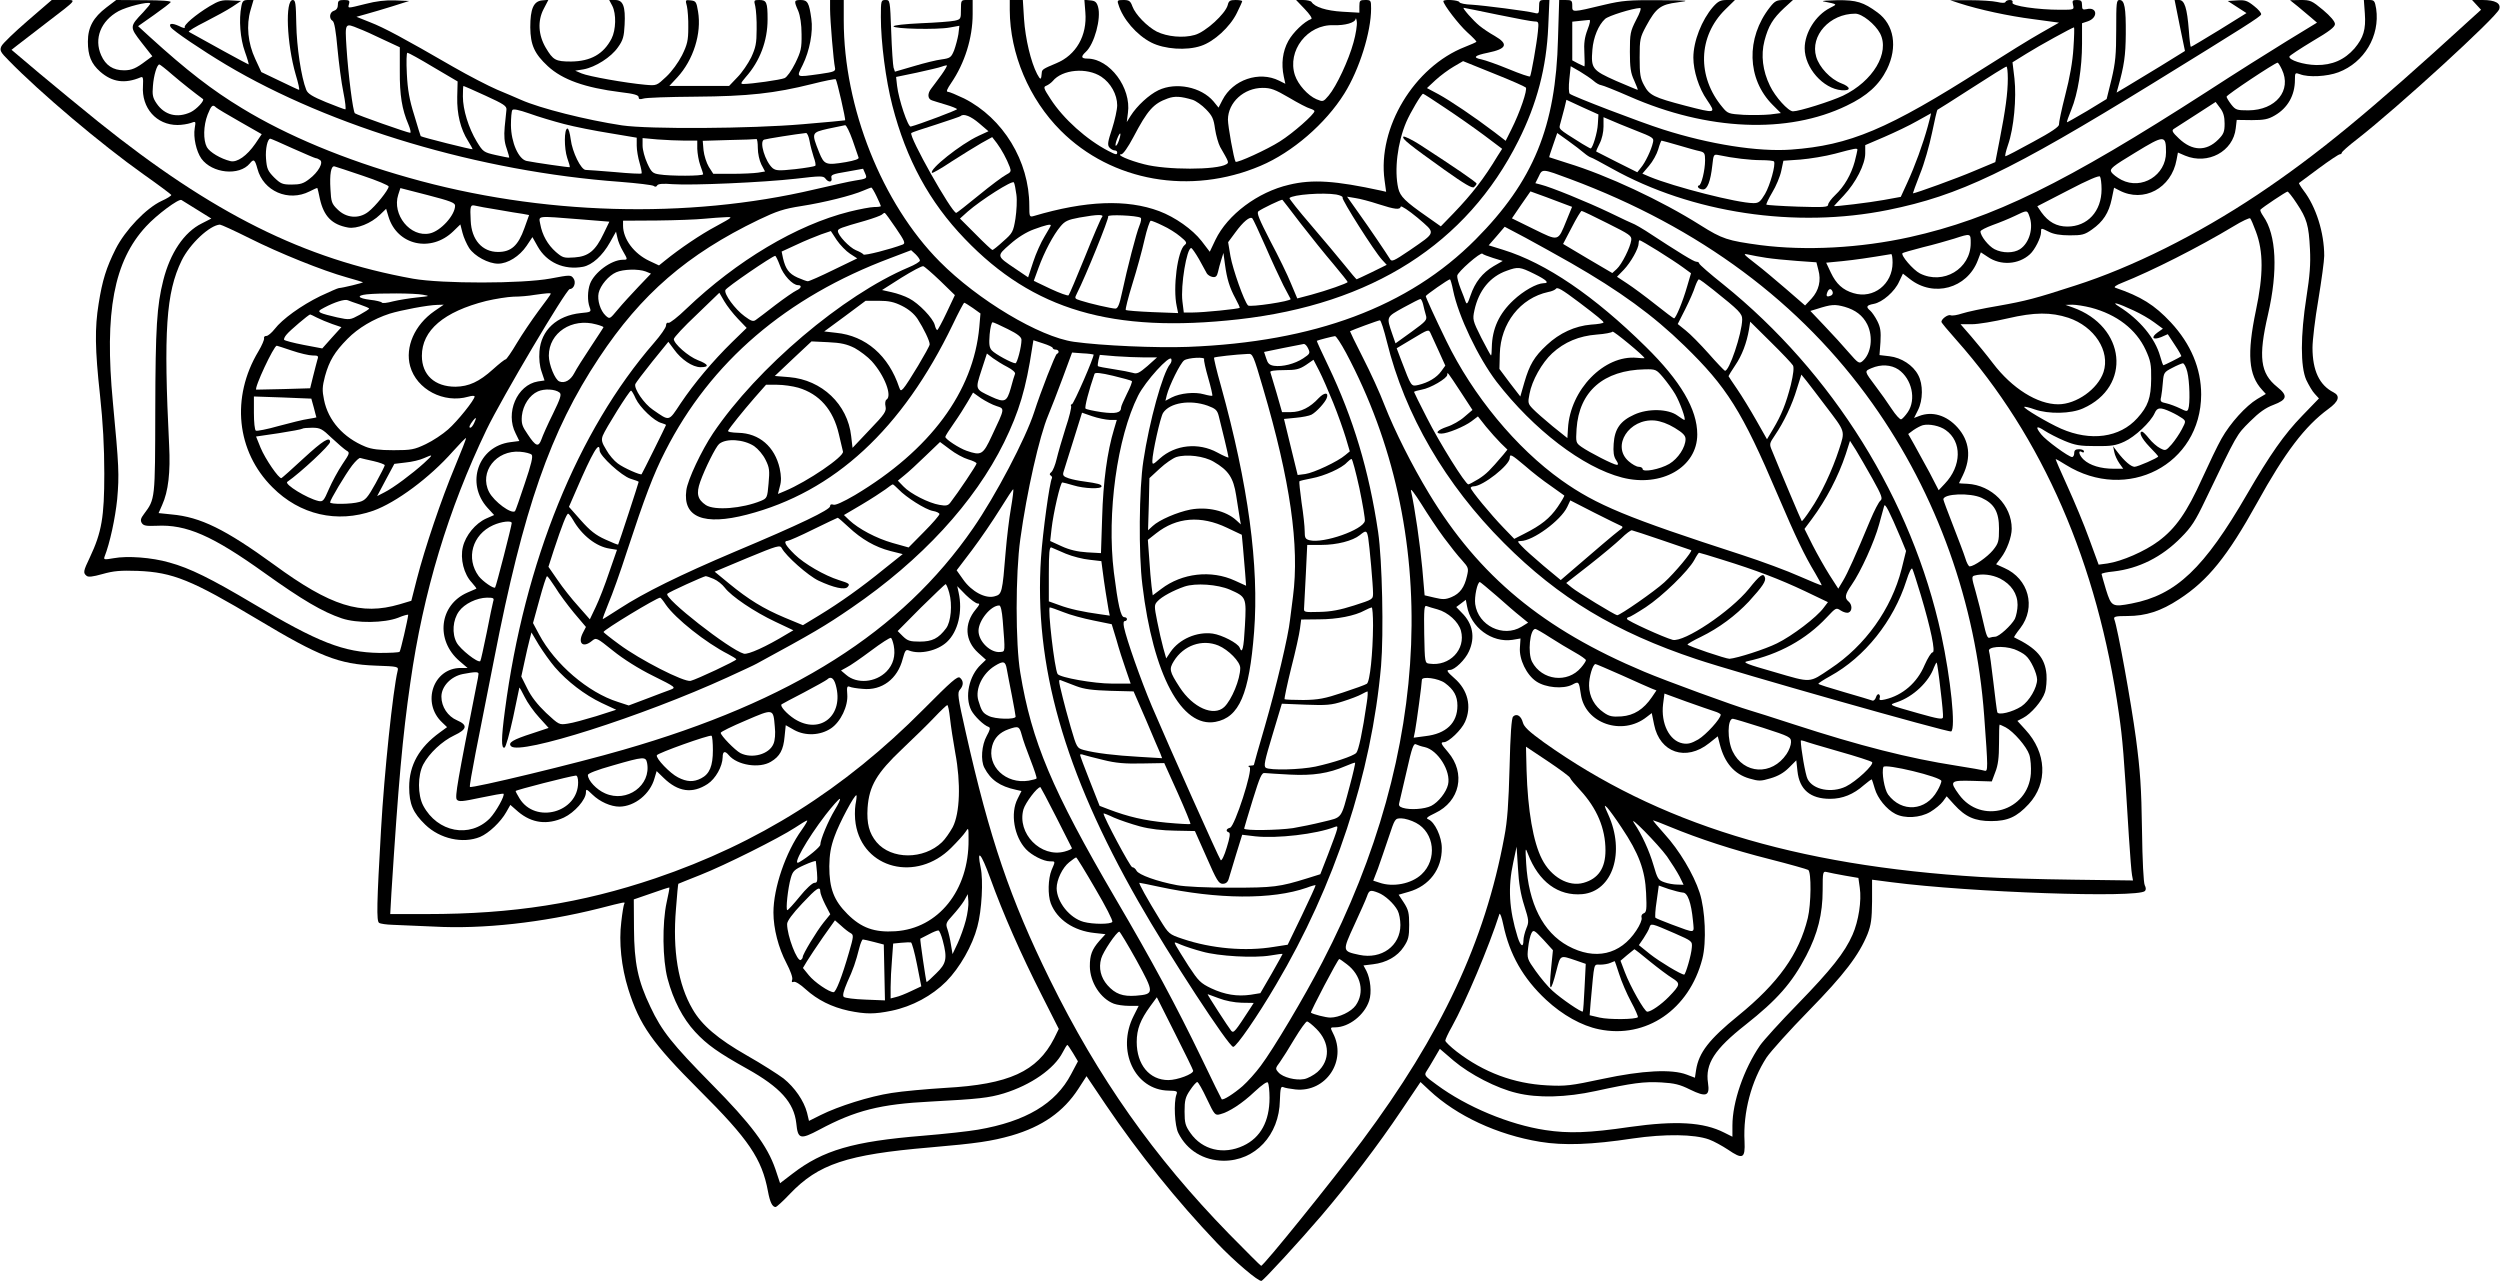  <svg version="1.0" xmlns="http://www.w3.org/2000/svg"
 width="1280pt" height="656pt" viewBox="0 0 1280 656"
 preserveAspectRatio="xMidYMid meet"><g transform="translate(0,656) scale(0.1,-0.1)"
fill="#000000" stroke="none">
<path d="M142 6454 c-68 -59 -129 -117 -135 -131 -9 -21 -6 -29 39 -74 160
-164 471 -427 688 -581 78 -55 142 -103 143 -106 1 -4 -21 -18 -50 -31 -79
-37 -186 -149 -235 -246 -48 -96 -68 -160 -87 -280 -20 -124 -19 -231 7 -468
15 -139 22 -264 22 -402 0 -221 -13 -300 -74 -429 -34 -71 -35 -79 -17 -94 9
-8 32 -5 82 9 57 16 91 19 180 16 180 -7 277 -47 615 -249 315 -189 415 -229
603 -236 115 -4 118 -5 113 -26 -24 -98 -69 -527 -85 -811 -22 -382 -24 -472
-10 -480 7 -5 38 -9 68 -10 31 -1 126 -5 211 -9 252 -14 557 20 848 93 133 34
135 35 128 23 -3 -5 -10 -46 -15 -92 -13 -103 0 -230 36 -345 58 -184 122
-275 363 -516 254 -253 321 -352 352 -519 10 -54 22 -80 39 -80 5 0 38 30 73
67 146 153 292 202 716 238 244 21 316 32 419 61 158 46 266 122 342 239 l42
65 99 -147 c167 -247 366 -494 568 -706 88 -93 215 -201 229 -195 13 5 193
201 306 333 144 169 293 365 409 538 l99 147 46 -43 c139 -130 347 -227 566
-263 121 -20 264 -15 475 17 165 24 315 22 390 -5 25 -9 68 -33 97 -52 76 -52
89 -46 85 42 -8 149 35 310 113 430 22 32 119 140 216 239 182 186 257 285
301 393 18 47 22 76 23 167 l0 111 100 -13 c401 -52 1260 -82 1297 -45 6 6 6
17 -1 30 -6 12 -12 124 -14 283 -3 215 -9 302 -31 469 -24 180 -94 568 -111
610 -4 13 6 16 67 16 95 0 172 25 265 86 148 96 247 219 399 493 143 259 245
393 365 481 54 39 62 67 27 85 -73 37 -108 112 -108 229 0 37 13 148 30 246
16 98 30 199 30 224 0 119 -42 252 -106 335 -15 20 -25 37 -23 38 2 2 48 35
101 75 54 40 102 72 108 72 5 0 10 4 10 8 0 5 35 36 78 69 208 162 715 626
728 666 10 30 -20 47 -85 47 l-54 0 23 -25 23 -25 -64 -58 c-507 -464 -776
-685 -1081 -889 -306 -204 -642 -372 -933 -465 -203 -66 -253 -79 -394 -104
-78 -13 -161 -31 -185 -39 -24 -8 -51 -13 -59 -9 -14 5 -47 -19 -47 -34 0 -4
34 -45 76 -92 443 -499 723 -1142 833 -1915 19 -132 25 -205 51 -630 6 -93 13
-182 16 -196 l5 -27 -303 4 c-167 2 -382 8 -478 14 -954 58 -1652 274 -2235
689 -76 55 -102 79 -108 102 -9 34 -32 48 -50 30 -8 -8 -14 -90 -18 -259 -5
-185 -11 -275 -27 -357 -99 -536 -322 -1011 -728 -1556 -157 -210 -506 -642
-517 -640 -4 1 -77 75 -165 164 -384 394 -669 798 -917 1302 -203 413 -308
721 -430 1264 -42 185 -44 205 -30 220 19 22 19 45 0 61 -12 10 -42 -16 -187
-162 -407 -410 -846 -686 -1373 -865 -379 -128 -728 -183 -1169 -183 l-188 0
6 108 c36 564 57 801 97 1077 66 464 194 887 390 1295 79 164 408 719 426 720
22 0 34 35 19 55 -13 18 -17 18 -117 -1 -145 -27 -556 -27 -704 -1 -560 101
-1025 333 -1611 803 -88 71 -224 183 -303 249 l-142 120 28 22 c15 12 82 63
148 114 167 128 160 119 90 119 l-60 0 -123 -106z m11617 -935 c52 -78 62
-112 68 -235 4 -75 -1 -137 -18 -245 -31 -198 -31 -356 -1 -424 13 -27 32 -60
44 -72 l21 -23 -85 -88 c-94 -97 -165 -199 -283 -402 -220 -380 -363 -516
-591 -560 -99 -19 -104 -16 -131 70 -12 41 -23 78 -23 81 0 4 28 10 61 13 130
15 248 74 346 174 53 53 74 86 124 191 166 345 159 333 228 402 48 48 81 71
121 86 71 27 75 47 19 92 -87 70 -97 154 -47 370 52 225 43 409 -24 504 -11
16 -18 31 -14 34 11 12 131 92 138 92 3 1 25 -26 47 -60z m-10751 -32 l74 -46
-49 -25 c-91 -45 -162 -152 -197 -291 -33 -131 -40 -240 -41 -665 -1 -460 0
-454 -58 -532 -17 -22 -19 -33 -11 -46 9 -14 23 -16 75 -14 153 8 286 -50 554
-242 193 -138 297 -199 395 -232 77 -26 217 -24 288 3 28 12 52 18 52 15 -2
-24 -39 -184 -44 -189 -4 -4 -50 -6 -104 -6 -182 3 -312 53 -647 253 -214 127
-322 181 -428 210 -90 26 -215 35 -285 22 -47 -8 -52 -8 -47 7 28 71 55 198
65 295 11 126 9 168 -22 496 -44 463 5 723 170 901 54 59 167 143 181 135 3
-2 39 -24 79 -49z m10542 -112 c39 -103 39 -222 0 -406 -46 -221 -38 -329 32
-405 l19 -21 -44 -26 c-58 -35 -138 -123 -183 -203 -20 -35 -64 -127 -99 -204
-78 -173 -136 -256 -224 -321 -70 -52 -187 -103 -261 -114 l-45 -6 -48 131
c-26 73 -77 194 -112 271 -35 76 -62 139 -60 139 2 0 25 -13 52 -30 314 -195
692 1 693 360 0 133 -53 259 -155 369 -84 90 -153 133 -285 178 -9 3 4 13 35
25 151 60 394 183 570 289 44 27 83 45 86 41 4 -4 17 -34 29 -67z m-10274 -34
c155 -78 377 -167 499 -201 44 -12 81 -24 83 -25 4 -3 -104 -29 -123 -30 -5 0
-48 -19 -95 -41 -98 -48 -195 -118 -234 -169 -15 -19 -34 -35 -42 -35 -9 0
-14 -5 -12 -12 2 -6 -11 -37 -29 -67 -141 -235 -113 -512 72 -696 140 -141
331 -185 516 -120 117 42 289 169 408 304 35 39 65 70 67 68 2 -1 -24 -68 -57
-147 -69 -165 -154 -416 -195 -576 l-28 -110 -60 -18 c-198 -58 -352 -10 -643
203 -249 181 -377 244 -524 257 l-67 7 18 41 c32 70 43 169 36 305 -29 584
-16 783 64 947 42 86 144 181 196 184 6 0 74 -31 150 -69z m889 -290 c38 -7
37 -7 -30 -14 -38 -4 -94 -13 -123 -20 -29 -8 -55 -11 -57 -6 -3 4 -30 11 -60
14 -63 8 -72 22 -17 28 67 7 246 6 287 -2z m655 5 c0 -3 -28 -42 -63 -88 -34
-46 -84 -120 -111 -165 -27 -46 -53 -83 -57 -83 -5 0 -34 -23 -65 -51 -71 -64
-124 -88 -192 -89 -106 0 -172 60 -172 158 0 131 112 226 329 281 47 11 110
21 140 22 31 0 79 4 106 9 64 9 85 11 85 6z m-978 -55 c26 -9 48 -18 48 -21 0
-3 -22 -17 -49 -32 -48 -26 -50 -27 -115 -13 -36 8 -73 18 -83 23 -14 8 -12
12 17 27 55 29 104 44 120 38 8 -4 36 -13 62 -22z m9083 -31 c33 -15 80 -42
104 -60 l45 -33 -27 -19 c-36 -26 -25 -41 18 -24 l34 15 36 -55 c21 -31 35
-57 33 -58 -5 -5 -87 -46 -91 -46 -3 0 -10 21 -17 46 -26 93 -105 188 -210
254 -47 29 -8 19 75 -20z m-8701 -3 c-101 -70 -151 -184 -124 -282 33 -119
172 -192 298 -156 17 5 32 6 32 1 0 -17 -88 -127 -136 -169 -27 -24 -78 -58
-114 -75 -59 -28 -74 -31 -165 -31 -73 0 -112 5 -144 18 -113 46 -191 134
-212 240 -10 48 -9 67 5 121 22 79 49 124 115 191 55 56 133 102 216 129 58
18 195 44 244 45 l33 1 -48 -33z m8481 18 c133 -35 232 -111 281 -217 25 -55
29 -74 28 -148 -1 -98 -16 -140 -71 -201 -90 -100 -239 -120 -390 -54 -68 30
-196 106 -189 112 2 2 26 -3 53 -13 72 -25 186 -23 248 5 251 111 220 420 -53
517 l-37 13 35 1 c20 0 63 -7 95 -15z m-115 -52 c134 -45 215 -171 180 -278
-29 -87 -139 -165 -232 -165 -106 0 -236 81 -334 210 -31 41 -82 103 -112 138
l-54 62 58 0 c33 0 115 14 184 30 137 32 221 32 310 3z m-8968 1 c18 -9 53
-24 79 -33 l47 -16 -49 -54 -49 -55 -95 18 c-52 10 -97 22 -100 26 -3 4 3 17
13 28 16 20 113 102 120 102 2 0 17 -7 34 -16z m-128 -169 c41 -14 89 -25 106
-25 29 0 32 -2 25 -22 -4 -13 -13 -51 -22 -85 l-15 -61 -136 -4 c-76 -2 -138
-3 -140 -3 -12 7 90 225 105 225 1 0 36 -11 77 -25z m9705 -109 c12 -48 15
-164 5 -190 -5 -14 -10 -13 -42 3 -21 10 -52 22 -70 26 -30 6 -33 10 -27 33 3
15 7 49 9 76 4 47 6 51 47 72 24 13 49 23 55 24 7 0 17 -20 23 -44z m-9592
-184 c7 -26 12 -48 13 -49 0 -1 -19 -4 -42 -8 -24 -3 -91 -20 -151 -36 -59
-17 -112 -27 -117 -24 -6 3 -10 44 -10 91 l0 84 147 -5 147 -6 13 -47z m9508
-21 c22 -10 48 -25 59 -33 18 -14 18 -16 -3 -56 -12 -23 -35 -57 -52 -77 -30
-34 -32 -34 -59 -20 -16 8 -42 31 -57 50 -15 19 -31 35 -35 35 -20 0 -4 -34
37 -77 25 -25 45 -48 45 -50 0 -7 -105 -53 -121 -53 -18 0 -52 29 -87 75 l-23
30 6 -29 c3 -17 15 -42 26 -58 l20 -28 -48 0 c-67 0 -123 17 -155 47 -25 24
-30 52 -7 38 5 -4 9 -1 9 4 0 6 -11 11 -25 11 -18 0 -25 -5 -25 -20 0 -11 -5
-20 -11 -20 -17 0 -135 86 -158 116 -32 40 -25 47 17 19 20 -13 66 -37 102
-52 55 -23 80 -27 160 -27 79 -1 104 3 147 23 53 24 134 99 155 146 13 30 29
31 83 6z m-8687 -56 c-6 -14 -15 -25 -20 -25 -9 0 -4 14 15 38 15 19 18 14 5
-13z m-729 -78 c31 -29 65 -58 75 -64 18 -10 17 -14 -21 -70 -22 -33 -53 -90
-69 -127 -26 -61 -31 -66 -54 -61 -59 14 -176 86 -159 98 69 48 219 188 219
204 0 30 -36 8 -136 -84 -58 -54 -109 -99 -113 -101 -13 -4 -83 98 -107 156
l-23 57 116 17 c64 10 118 20 121 23 3 3 26 5 50 5 41 0 51 -5 101 -53z m471
-129 c-60 -54 -156 -126 -202 -149 l-37 -19 44 83 44 82 58 7 c32 3 74 13 93
22 50 22 50 20 0 -26z m-257 11 c31 -7 57 -17 57 -21 0 -4 -21 -46 -47 -93
-41 -74 -53 -87 -83 -95 -41 -12 -150 -13 -150 -2 0 12 78 143 113 189 18 23
37 41 42 38 6 -2 36 -9 68 -16z m2951 -1316 c4 -38 16 -117 27 -178 29 -154
24 -308 -13 -380 -15 -27 -39 -62 -55 -77 -94 -90 -259 -90 -335 0 -38 46 -51
95 -46 176 8 112 47 178 177 301 58 55 133 128 165 162 33 35 63 63 66 63 4 0
10 -30 14 -67z m3175 -306 c2 -7 25 -34 51 -62 86 -93 130 -196 130 -309 0
-91 -37 -145 -112 -166 -77 -22 -167 30 -213 121 -45 87 -73 250 -79 455 l-3
121 111 -74 c61 -41 113 -79 115 -86z m-3659 -137 c-4 -25 -4 -69 1 -98 37
-231 312 -300 489 -123 31 31 64 67 73 81 16 25 16 24 16 -40 2 -259 -155
-454 -375 -468 -107 -7 -174 17 -245 88 -70 70 -93 131 -93 245 1 59 7 99 27
153 23 66 104 218 112 210 2 -2 0 -23 -5 -48z m-106 -27 c-34 -57 -74 -152
-74 -178 0 -11 -62 -63 -109 -90 -39 -22 40 118 136 243 35 45 68 82 73 82 5
0 -7 -26 -26 -57z m4029 -91 c88 -131 120 -218 125 -334 4 -84 2 -99 -12 -104
-10 -4 -14 -13 -11 -23 3 -10 -9 -38 -27 -65 -82 -125 -212 -154 -350 -79
-128 70 -202 217 -214 422 -5 82 -4 84 9 49 55 -143 155 -217 279 -206 155 15
220 215 132 408 -22 48 -22 52 -5 35 10 -11 44 -57 74 -103z m232 -147 c23
-33 52 -79 64 -102 l21 -43 -32 1 c-18 0 -48 5 -67 12 -31 11 -35 18 -55 87
-22 75 -60 158 -99 215 -36 54 123 -108 168 -170z m-4430 136 c-83 -115 -145
-298 -145 -423 0 -83 26 -182 66 -258 21 -40 34 -76 30 -86 -4 -11 -2 -15 8
-11 8 3 34 -13 61 -38 61 -55 133 -91 220 -110 88 -18 132 -18 220 0 106 22
207 77 280 150 69 70 134 184 159 280 23 84 31 238 17 303 -21 101 2 75 49
-54 66 -183 158 -391 262 -596 l89 -176 -24 -49 c-87 -169 -230 -235 -557
-253 -96 -6 -220 -17 -275 -26 -112 -17 -273 -68 -363 -113 l-60 -30 -10 42
c-16 61 -63 129 -120 175 -28 21 -112 75 -188 118 -149 85 -231 155 -278 237
-74 126 -103 301 -85 514 5 70 11 128 12 128 1 1 52 21 112 45 127 50 404 189
485 242 30 20 58 37 62 37 5 1 -8 -21 -27 -48z m4447 15 c148 -61 319 -117
509 -165 102 -26 190 -51 197 -55 17 -10 15 -176 -2 -246 -45 -185 -151 -333
-356 -500 -149 -121 -202 -189 -216 -278 l-6 -40 -42 16 c-76 29 -225 22 -431
-22 -163 -35 -190 -38 -285 -33 -169 9 -323 66 -462 173 -32 25 -58 50 -58 56
0 6 15 39 34 72 69 124 190 410 243 576 3 8 12 -16 20 -55 32 -152 101 -274
219 -384 84 -78 182 -133 271 -151 241 -50 462 101 529 361 22 85 15 250 -14
339 -31 95 -105 218 -179 299 -35 39 -62 71 -59 71 3 0 43 -15 88 -34z m-748
-402 c24 -76 25 -84 11 -117 -8 -20 -15 -48 -15 -62 0 -39 -15 -30 -30 18 -44
142 -50 255 -22 382 l17 80 7 -110 c4 -76 14 -135 32 -191z m-3621 169 c3 -45
2 -53 -13 -53 -10 0 -44 -31 -75 -70 -31 -38 -60 -70 -64 -70 -9 0 3 114 18
165 10 35 18 43 69 66 31 14 58 23 59 20 1 -3 3 -30 6 -58z m5262 -16 l70 -12
7 -50 c10 -66 -6 -171 -37 -241 -40 -91 -109 -178 -280 -354 -89 -91 -176
-187 -194 -213 -83 -122 -141 -289 -141 -410 l0 -57 -42 21 c-106 54 -247 62
-483 29 -210 -31 -314 -34 -433 -16 -185 28 -403 119 -556 232 -61 44 -65 49
-53 68 8 12 26 42 41 68 l28 48 71 -61 c83 -70 220 -141 322 -165 108 -27 254
-23 405 10 188 41 247 49 336 44 67 -4 94 -10 148 -37 82 -40 101 -33 91 34
-15 98 33 173 192 298 162 128 238 214 311 354 59 113 84 214 84 335 0 95 1
98 22 93 11 -3 52 -11 91 -18z m-829 -87 c25 0 43 -52 52 -144 6 -68 18 -66
-110 -19 -42 16 -79 31 -82 34 -3 3 -1 41 6 85 l11 80 51 -18 c28 -9 60 -17
72 -18z m-5203 -51 c-23 -106 -21 -292 5 -390 29 -109 78 -204 141 -272 61
-66 119 -107 266 -189 170 -95 240 -173 252 -279 8 -82 20 -85 118 -33 185 99
313 131 570 144 246 13 299 19 375 42 139 43 258 126 301 210 11 21 21 38 24
38 2 0 15 -19 29 -42 l25 -42 -35 -66 c-79 -151 -232 -242 -477 -284 -45 -8
-172 -22 -282 -31 -357 -29 -511 -74 -667 -194 l-64 -49 -24 72 c-41 119 -124
231 -328 437 -199 202 -254 270 -312 394 -64 133 -83 226 -84 400 l-1 150 90
31 c50 18 91 31 92 30 2 -1 -5 -36 -14 -77z m787 55 c0 -8 11 -37 25 -65 l26
-50 -34 -42 c-36 -45 -107 -162 -107 -177 0 -5 -4 -11 -10 -15 -18 -11 -70
123 -70 184 0 15 26 51 78 106 74 79 92 91 92 59z m745 -146 c-9 -35 -28 -88
-42 -118 l-26 -55 -8 48 c-4 27 -12 62 -18 79 -10 28 -8 34 27 72 21 23 47 56
58 74 l19 34 3 -36 c2 -20 -4 -64 -13 -98z m-589 -66 c15 -9 15 -16 -9 -98
-36 -125 -67 -204 -79 -204 -23 0 -98 51 -127 87 l-30 37 21 35 c12 20 49 75
82 123 l61 86 32 -28 c17 -16 39 -33 49 -38z m4219 -1 c89 -39 90 -40 87 -73
-2 -36 -32 -138 -39 -138 -16 0 -127 67 -175 105 l-57 46 24 35 c13 20 27 44
30 55 8 23 8 23 130 -30z m-3748 -37 c24 -91 19 -117 -34 -168 -25 -25 -47
-45 -49 -44 -3 4 -35 221 -32 222 2 1 21 11 43 22 22 12 44 21 50 20 5 -1 15
-25 22 -52z m3115 -139 c-13 -128 -3 -133 27 -14 21 81 18 79 98 52 l52 -18
-6 -120 c-3 -66 -7 -122 -9 -124 -6 -6 -110 65 -155 106 -23 20 -61 66 -86
101 -44 62 -45 65 -39 119 3 30 11 64 17 75 10 19 14 17 61 -33 l49 -54 -9
-90z m-3467 132 l50 -13 3 -143 3 -143 -100 4 c-55 2 -105 8 -111 14 -7 7 -1
30 18 75 30 65 43 102 62 177 6 23 14 42 18 42 4 0 30 -6 57 -13z m220 -115
l22 -112 -51 -24 c-29 -14 -64 -28 -79 -31 l-27 -7 0 58 c0 33 3 96 7 141 l6
82 41 4 c23 2 45 3 50 2 5 -1 19 -52 31 -113z m3753 15 c42 -34 94 -73 114
-85 43 -27 42 -34 -18 -96 -38 -39 -91 -76 -110 -76 -14 0 -87 129 -115 203
l-22 58 34 29 c19 16 35 29 37 30 2 0 38 -28 80 -63z m-158 -64 c12 -38 39
-101 61 -142 22 -40 37 -76 35 -79 -12 -12 -148 -13 -196 -2 l-51 12 5 64 c20
216 14 194 49 195 18 0 41 4 52 9 11 5 21 9 22 9 1 1 11 -29 23 -66z"/>
<path d="M545 6522 c-67 -51 -95 -101 -95 -175 0 -72 17 -113 63 -154 62 -54
126 -63 207 -29 12 5 14 -2 12 -44 -8 -113 69 -200 177 -200 22 0 52 5 67 10
27 10 27 10 21 -26 -8 -48 8 -119 34 -156 55 -76 194 -90 248 -25 20 25 26 21
39 -27 30 -115 159 -171 267 -116 21 11 39 19 40 17 1 -1 7 -26 13 -56 20 -88
61 -131 144 -146 44 -8 118 21 164 66 l31 30 12 -40 c44 -147 218 -186 332
-75 l36 35 11 -43 c6 -24 22 -59 34 -78 28 -42 99 -80 148 -80 50 0 110 38
146 91 l30 45 27 -48 c46 -82 135 -122 232 -104 47 9 100 57 138 125 l31 55 7
-31 c3 -17 16 -48 28 -68 26 -45 26 -45 -1 -45 -59 -1 -145 -65 -167 -123 -13
-35 -14 -88 -2 -120 9 -24 8 -25 -46 -30 -123 -13 -203 -88 -211 -196 -3 -38
1 -76 11 -104 l15 -45 -34 -5 c-107 -18 -168 -161 -114 -266 l19 -39 -47 -6
c-164 -22 -229 -211 -116 -336 l34 -37 -41 -18 c-55 -25 -105 -86 -119 -145
-15 -61 5 -140 46 -183 14 -16 24 -29 23 -31 -2 -1 -23 -10 -46 -20 -144 -63
-165 -244 -40 -351 l41 -35 -35 0 c-141 0 -202 -179 -95 -279 l25 -24 -37 -27
c-106 -77 -157 -167 -157 -280 0 -87 20 -132 82 -192 75 -73 193 -99 281 -63
45 19 106 77 134 127 l21 37 40 -35 c70 -59 149 -69 234 -30 55 26 113 92 113
129 0 19 3 18 33 -11 38 -37 94 -62 139 -62 78 1 157 65 179 145 l11 37 36
-35 c74 -72 147 -82 225 -31 41 27 76 90 77 137 0 30 11 35 31 11 43 -52 157
-70 216 -34 46 27 64 61 70 128 l6 59 44 -25 c57 -31 133 -28 188 9 49 33 88
114 83 174 -3 37 -1 44 12 39 8 -4 38 -9 67 -11 98 -10 179 51 205 154 12 44
16 49 33 42 55 -21 145 -1 193 44 57 53 82 156 60 254 l-7 32 44 -45 c25 -24
52 -44 61 -44 12 0 10 -6 -10 -30 -61 -73 -56 -161 13 -223 l39 -35 -25 -24
c-62 -58 -85 -166 -50 -235 16 -30 64 -77 89 -85 10 -4 7 -15 -10 -46 -26 -47
-32 -125 -12 -163 32 -62 79 -95 163 -113 l27 -6 -20 -40 c-38 -74 -18 -193
43 -258 29 -31 90 -62 122 -62 30 0 29 2 9 -45 -18 -44 -20 -127 -4 -170 32
-83 117 -141 225 -152 l55 -6 -31 -34 c-39 -45 -49 -73 -49 -131 1 -82 55
-165 123 -191 16 -6 51 -11 78 -11 l49 0 -26 -52 c-89 -176 6 -379 179 -382
44 -1 47 -3 40 -21 -14 -40 -9 -159 10 -196 44 -89 130 -141 231 -142 162 -1
286 131 289 309 2 62 5 73 17 68 8 -4 36 -9 63 -12 156 -16 265 147 192 288
-15 30 -15 30 12 30 70 1 149 63 173 136 14 42 7 111 -14 153 l-15 28 49 6
c68 8 125 40 157 89 24 36 28 52 28 113 0 61 -4 77 -27 113 l-27 41 52 15
c105 30 170 116 169 224 0 57 -36 134 -69 147 -14 5 -7 12 35 32 127 60 158
204 66 312 -37 43 -40 51 -21 51 24 0 90 63 108 104 35 78 15 163 -54 223 -40
35 -44 43 -23 43 24 0 78 52 97 95 33 72 20 142 -37 198 l-28 29 24 18 25 19
6 -32 c19 -109 127 -189 233 -173 l41 7 -3 -46 c-5 -60 34 -141 84 -174 47
-32 137 -40 183 -17 35 19 35 18 45 -49 21 -149 212 -215 337 -116 l26 20 12
-59 c29 -144 163 -190 282 -95 l44 35 11 -43 c24 -93 74 -151 151 -173 48 -14
58 -14 108 1 38 11 68 28 94 54 l38 38 6 -55 c10 -95 66 -142 167 -142 64 0
120 23 173 70 21 18 39 31 41 29 1 -2 8 -23 15 -47 14 -49 60 -106 105 -129
48 -25 126 -21 179 10 25 15 54 39 65 54 l19 26 38 -42 c58 -64 106 -85 190
-85 84 0 131 21 192 87 99 107 92 263 -17 381 l-41 45 29 15 c41 21 98 87 112
131 7 20 10 62 8 91 -7 86 -50 135 -166 191 -2 0 12 22 32 47 82 107 43 253
-82 308 l-42 19 25 33 c30 39 55 107 55 149 0 120 -102 223 -227 230 -24 1
-43 2 -43 3 0 0 9 19 20 41 44 92 34 176 -28 245 -56 62 -129 84 -196 58 l-26
-10 20 40 c26 51 27 133 1 180 -26 50 -86 89 -147 96 l-51 6 5 67 c3 54 0 75
-16 107 -11 22 -28 46 -36 53 -24 20 -20 28 17 35 45 8 109 64 131 115 l19 40
36 -28 c121 -95 292 -48 347 95 l16 42 35 -23 c66 -46 158 -40 216 13 25 22
57 86 57 112 0 24 -1 24 41 3 23 -12 58 -18 106 -18 63 0 76 3 114 30 57 40
86 85 101 156 l12 58 27 -14 c124 -65 267 11 293 157 l7 37 37 -16 c116 -48
246 21 259 140 l5 43 77 -1 c62 0 84 4 118 24 66 38 103 103 103 182 0 37 1
38 26 29 43 -17 139 -12 197 10 132 50 213 186 193 325 -7 41 -10 45 -35 45
l-28 0 5 -69 c6 -82 -7 -124 -53 -179 -51 -58 -114 -86 -195 -85 -66 1 -144
26 -138 44 2 5 55 40 118 78 87 51 115 73 115 88 0 13 -23 40 -61 72 -58 48
-65 51 -115 51 l-54 -1 40 -32 c22 -18 53 -44 69 -58 l29 -25 -154 -94 c-85
-52 -269 -168 -409 -259 -728 -469 -1096 -650 -1522 -745 -253 -56 -531 -71
-765 -41 -169 23 -194 31 -307 102 -201 127 -478 256 -681 318 -49 16 -91 29
-93 30 -1 1 8 29 20 63 l21 61 56 -40 c31 -22 67 -50 81 -62 14 -12 30 -22 35
-23 6 -1 54 -27 108 -57 408 -228 940 -308 1414 -212 365 74 620 196 1358 650
464 286 548 339 552 351 2 7 -14 26 -36 43 -35 28 -47 32 -88 29 l-47 -3 48
-31 48 -31 -140 -87 c-77 -47 -142 -86 -145 -86 -2 0 -7 37 -10 83 -9 116 -22
157 -50 157 l-23 0 26 -130 27 -131 -126 -78 c-69 -42 -148 -90 -175 -106
l-49 -29 7 25 c32 113 39 165 40 274 1 136 -6 175 -32 175 -16 0 -17 -14 -17
-152 0 -128 -4 -169 -24 -254 l-25 -101 -100 -61 c-56 -33 -102 -59 -103 -58
-2 2 8 30 22 64 34 83 55 214 55 339 l0 104 30 10 c54 19 48 76 -7 62 -20 -4
-23 -1 -23 21 0 21 -5 26 -26 26 -23 0 -25 -3 -20 -25 6 -25 6 -25 -66 -25
-115 0 -250 20 -244 36 3 9 -2 14 -13 14 -11 0 -21 -4 -23 -10 -2 -6 -18 -6
-43 0 -22 5 -85 9 -140 9 l-100 0 45 -15 c105 -34 254 -66 379 -82 l133 -18
-93 -53 c-52 -29 -184 -111 -294 -181 -491 -313 -684 -394 -985 -416 -170 -12
-417 27 -655 103 -117 37 -464 170 -478 183 -5 4 -6 38 -2 74 l7 67 47 -27
c25 -15 56 -36 69 -47 12 -11 30 -22 40 -23 9 -1 74 -27 145 -58 400 -176 810
-193 1112 -47 105 50 166 106 206 186 56 114 37 229 -48 291 -72 53 -108 64
-205 63 -51 -1 -84 -3 -73 -6 76 -16 74 -13 34 -34 -73 -37 -129 -127 -129
-206 0 -100 94 -207 189 -215 50 -4 48 17 -3 36 -54 21 -111 81 -127 135 -32
108 69 221 200 221 35 0 102 -54 127 -101 51 -99 -36 -245 -190 -319 -62 -29
-224 -80 -256 -80 -24 0 -91 74 -118 131 -37 76 -47 156 -28 230 20 76 43 114
101 168 l45 41 -44 0 c-39 0 -48 -4 -74 -37 -124 -158 -118 -368 14 -500 l42
-42 -55 -7 c-30 -3 -91 -4 -135 -2 -77 5 -82 6 -109 39 -131 156 -125 363 14
500 l50 49 -41 0 c-33 0 -45 -6 -71 -35 -58 -67 -101 -176 -101 -260 0 -68 28
-157 70 -217 47 -70 47 -70 -112 -29 -160 42 -183 53 -210 104 -20 36 -23 57
-23 142 0 94 2 103 33 161 51 94 74 111 162 122 68 9 59 10 -99 11 -151 1
-186 -2 -275 -23 -170 -41 -166 -40 -166 -6 0 27 -3 30 -34 30 l-33 0 -6 -197
c-11 -452 -126 -731 -422 -1029 -343 -345 -825 -525 -1472 -550 -163 -6 -441
6 -585 26 -176 25 -492 214 -687 411 -295 297 -491 789 -491 1234 l0 105 -35
0 -35 0 0 -47 c0 -57 18 -269 25 -299 4 -19 -2 -22 -78 -33 -125 -17 -120 -20
-87 47 35 71 54 169 44 236 -11 81 -19 96 -54 96 -35 0 -36 -4 -13 -56 10 -25
17 -69 17 -119 1 -72 -3 -88 -32 -148 -20 -40 -43 -72 -55 -77 -21 -9 -170
-30 -210 -30 -17 0 -15 4 11 35 73 82 112 186 112 296 0 87 -5 99 -42 99 -28
0 -29 -1 -21 -32 4 -18 8 -71 7 -118 0 -72 -5 -94 -28 -144 -16 -32 -47 -78
-71 -102 l-42 -44 -153 0 -153 0 41 44 c82 89 125 225 106 337 -8 49 -11 54
-37 57 -28 3 -29 3 -20 -30 4 -18 8 -67 7 -110 0 -65 -5 -86 -32 -141 -19 -37
-52 -83 -81 -110 -49 -46 -49 -46 -107 -41 -100 9 -291 43 -326 58 l-33 14 43
7 c60 11 141 62 176 113 26 36 31 55 34 115 5 95 -8 127 -48 127 l-31 0 16
-30 c21 -41 19 -123 -4 -168 -41 -79 -107 -116 -207 -117 -80 0 -92 7 -130 71
-38 65 -42 137 -11 197 l25 48 -32 -3 c-44 -4 -61 -43 -61 -138 1 -90 21 -135
90 -199 75 -69 189 -110 373 -133 69 -8 92 -15 92 -26 0 -10 6 -12 23 -7 12 5
132 9 267 10 272 2 406 17 598 65 63 16 118 27 121 24 6 -5 52 -206 48 -210
-1 -1 -99 -10 -217 -20 -267 -23 -787 -26 -925 -6 -184 28 -419 87 -518 131
-23 10 -78 34 -122 52 -44 19 -145 71 -225 117 -256 148 -353 200 -425 228
l-70 28 50 14 c28 7 88 26 135 40 l85 27 -72 3 c-48 2 -98 -4 -151 -18 -97
-24 -91 -24 -85 0 5 17 0 20 -26 20 -26 0 -31 -4 -31 -24 0 -16 -7 -27 -20
-31 -23 -7 -27 -40 -7 -52 9 -5 17 -53 25 -143 7 -74 20 -174 30 -222 10 -49
14 -88 10 -88 -5 0 -49 17 -99 37 -70 29 -93 43 -101 63 -26 65 -49 221 -51
337 -2 106 -4 123 -18 123 -40 0 -31 -223 15 -382 13 -43 21 -78 17 -78 -3 0
-47 21 -99 46 l-94 45 -31 67 c-38 81 -47 173 -24 251 l15 51 -28 0 c-23 0
-29 -5 -34 -31 -14 -69 -6 -168 18 -234 13 -36 21 -65 19 -65 -4 0 -230 124
-306 167 -5 3 33 26 85 52 51 26 113 60 137 76 l45 30 -53 3 c-45 3 -61 -2
-108 -30 -71 -43 -135 -97 -127 -109 3 -5 -11 -2 -30 8 -35 16 -54 14 -42 -6
11 -18 161 -119 283 -192 539 -321 1302 -548 2018 -600 88 -7 165 -16 172 -21
7 -6 14 -5 18 3 5 8 30 10 79 6 100 -7 464 9 631 28 127 15 140 15 151 1 16
-22 37 -20 31 3 -4 16 6 20 79 32 l83 15 10 -23 c12 -27 11 -28 -54 -38 -22
-3 -114 -24 -205 -45 -651 -153 -1401 -132 -2077 60 -327 92 -623 215 -854
356 -152 92 -283 193 -473 366 l-59 54 81 57 c44 31 83 61 86 66 4 6 -46 10
-136 10 l-143 1 -50 -38z m188 -25 c-70 -73 -70 -75 -8 -155 l55 -70 -33 -24
c-50 -38 -73 -48 -112 -48 -56 0 -94 25 -117 77 -38 85 -2 176 89 226 44 23
150 50 162 40 3 -2 -14 -22 -36 -46z m7644 -39 c-30 -59 -32 -70 -32 -163 0
-81 4 -109 22 -147 12 -27 20 -48 18 -48 -3 0 -52 21 -111 46 -121 54 -129 63
-121 159 5 64 31 127 65 158 17 16 139 54 179 56 8 1 0 -24 -20 -61z m-249
-50 c-15 -40 -19 -70 -16 -120 2 -38 2 -68 0 -68 -1 0 -16 7 -32 15 l-30 16 0
99 0 99 38 4 c20 2 42 4 49 5 7 1 4 -17 -9 -50z m-6292 6 c22 -8 78 -33 125
-56 l86 -40 0 -121 c-1 -124 11 -197 44 -274 10 -24 14 -43 9 -43 -13 0 -274
92 -283 100 -10 9 -34 198 -43 338 -8 126 -8 125 62 96z m8780 -100 c-4 -69
-19 -153 -42 -241 -19 -74 -33 -142 -32 -150 2 -11 -39 -39 -132 -89 -74 -41
-138 -74 -142 -74 -4 0 2 26 13 58 30 85 44 240 33 340 l-10 83 71 44 c65 41
235 134 244 135 2 0 1 -48 -3 -106z m-8397 -98 l124 -73 -2 -79 c-2 -88 17
-165 55 -225 13 -21 24 -41 24 -43 0 -4 -263 62 -266 67 -1 1 -16 49 -33 107
-25 79 -34 131 -38 213 -3 60 -2 107 3 107 5 0 65 -33 133 -74z m9464 -11 c52
-108 -31 -209 -171 -210 -59 0 -66 2 -88 30 -13 17 -24 35 -24 40 0 9 245 172
261 174 3 1 13 -15 22 -34z m-10800 -28 c49 -42 115 -94 156 -124 10 -7 -32
-52 -62 -67 -69 -32 -134 -16 -175 44 -20 29 -23 44 -19 90 4 55 21 110 33
110 3 0 34 -24 67 -53z m9397 -19 c0 -74 -12 -162 -42 -315 l-22 -113 -110
-46 c-84 -36 -299 -114 -312 -114 -1 0 15 44 36 98 22 53 49 149 62 212 13 63
25 116 28 118 3 1 82 51 175 111 94 61 173 110 178 110 4 1 7 -27 7 -61z
m-7794 -88 c94 -43 109 -53 107 -72 -1 -13 -5 -52 -9 -88 -4 -47 -2 -77 10
-110 8 -24 14 -45 13 -47 -2 -1 -32 5 -68 13 -63 14 -66 17 -98 69 -42 70 -71
163 -71 231 0 30 1 54 3 54 2 0 52 -22 113 -50z m5695 -145 c-2 -44 -27 -125
-37 -125 -3 0 -21 11 -42 23 -132 83 -121 73 -112 109 5 18 14 52 20 75 l10
42 82 -38 82 -37 -3 -49z m3209 2 c0 -42 -5 -54 -33 -82 -61 -61 -133 -59
-201 6 -34 32 -38 41 -26 49 8 5 60 38 115 74 l99 64 23 -31 c17 -22 23 -45
23 -80z m-10284 83 c5 -5 60 -38 122 -73 l112 -64 -33 -49 c-43 -62 -93 -97
-127 -89 -50 12 -107 46 -121 72 -19 36 -18 109 4 166 19 48 26 54 43 37z
m1782 -85 c53 -14 159 -35 235 -47 l137 -23 0 -41 c0 -22 7 -63 15 -89 8 -27
12 -51 10 -53 -2 -3 -64 0 -137 7 -73 6 -140 11 -149 11 -24 0 -69 91 -77 157
-4 31 -11 56 -17 55 -17 -3 -17 -101 -1 -150 9 -25 15 -46 13 -48 -2 -2 -177
23 -221 32 -41 9 -79 94 -80 183 0 37 3 71 7 77 4 8 32 2 87 -17 44 -16 124
-40 178 -54z m6982 -13 c-25 -91 -65 -201 -105 -288 l-33 -72 -88 -16 c-70
-13 -254 -35 -254 -31 0 0 22 25 50 54 62 66 110 160 110 216 l0 42 98 42 c53
23 129 59 167 81 39 22 71 40 72 40 1 0 -7 -31 -17 -68z m-1498 -19 c92 -36
97 -39 91 -63 -8 -37 -39 -102 -61 -128 l-19 -24 -104 52 c-57 29 -105 53
-106 54 -2 1 6 20 17 41 12 23 20 59 20 87 l0 48 33 -14 c17 -8 76 -32 129
-53z m-4007 -50 c15 -43 29 -83 31 -90 3 -7 -20 -15 -65 -23 -103 -17 -111
-14 -137 50 -40 101 -40 101 46 121 41 9 80 17 87 18 6 1 23 -34 38 -76z
m-220 -5 c4 -24 14 -60 21 -82 8 -21 12 -42 8 -45 -3 -3 -49 -11 -102 -17 -84
-9 -99 -8 -116 5 -38 33 -70 136 -44 146 10 4 167 29 215 34 6 0 14 -18 18
-41z m6945 -58 c0 -117 -124 -194 -228 -141 -23 12 -46 30 -52 40 -9 17 4 28
123 100 149 91 157 91 157 1z m-9591 20 c61 -27 114 -50 118 -50 5 0 14 -4 21
-9 20 -12 -8 -63 -55 -98 -29 -23 -47 -28 -90 -28 -47 0 -56 4 -90 37 -32 33
-37 44 -41 96 -4 50 8 102 22 102 3 0 54 -22 115 -50z m2008 40 l63 0 0 -42
c1 -24 7 -61 15 -83 8 -22 15 -43 15 -47 0 -10 -170 -10 -224 -1 -34 5 -41 11
-62 57 -13 28 -24 69 -24 90 l0 39 77 -7 c42 -3 105 -6 140 -6z m373 -38 c0
-27 8 -64 18 -84 l19 -36 -36 -6 c-20 -3 -80 -6 -133 -6 l-96 0 -23 36 c-12
20 -24 58 -27 85 l-4 48 133 4 c74 1 137 4 142 5 4 1 7 -20 7 -46z m4714 14
c44 -13 93 -27 109 -30 24 -6 27 -11 27 -47 0 -50 -19 -129 -32 -129 -5 0 -6
-4 -3 -10 3 -5 14 -10 25 -10 22 0 38 42 47 123 6 56 7 58 32 53 75 -16 163
-26 218 -26 34 0 64 -3 66 -7 9 -17 -20 -121 -46 -166 -24 -40 -32 -47 -59
-47 -81 0 -406 83 -532 135 l-37 16 34 40 c19 22 40 60 47 84 7 25 15 45 17
45 3 0 42 -11 87 -24z m916 -23 c0 -5 -7 -32 -14 -61 -18 -65 -53 -127 -100
-171 -20 -19 -36 -41 -36 -49 0 -13 -24 -14 -155 -10 -86 3 -158 8 -161 10 -2
3 11 31 30 63 19 31 40 81 46 110 l11 52 87 6 c48 4 128 17 177 30 104 28 115
30 115 20z m-7652 -133 c72 -24 132 -49 132 -55 -1 -18 -68 -102 -105 -130
-48 -37 -113 -32 -158 14 -28 27 -32 38 -35 101 -5 79 3 123 21 118 7 -2 72
-23 145 -48z m6182 -17 c662 -247 1181 -633 1547 -1149 331 -466 530 -1024
572 -1599 20 -271 20 -286 2 -281 -9 3 -74 15 -146 26 -239 37 -492 101 -830
211 -104 34 -205 66 -223 71 -80 23 -433 152 -544 199 -517 217 -845 488
-1102 913 -87 144 -175 319 -227 451 -23 61 -73 170 -111 244 -38 74 -67 135
-66 135 10 6 145 56 153 56 5 1 21 -49 36 -110 92 -374 300 -731 599 -1030
281 -282 572 -457 986 -595 199 -67 1293 -377 1304 -370 24 15 -2 270 -51 497
-150 689 -555 1340 -1116 1792 -68 54 -123 102 -123 107 0 5 -7 9 -15 9 -12 0
-83 43 -260 159 -22 14 -47 28 -55 32 -8 3 -67 30 -130 61 -113 54 -299 130
-352 143 l-27 7 17 34 c19 41 17 41 162 -13z m2720 -52 c0 -113 -72 -191 -175
-191 -55 0 -97 23 -133 73 l-21 31 157 81 c103 54 160 78 164 71 4 -6 8 -35 8
-65z m-8430 -84 c0 -49 -74 -130 -129 -142 -100 -22 -195 96 -162 198 l11 34
140 -36 c115 -30 140 -39 140 -54z m2158 48 c12 -25 22 -48 22 -50 0 -3 -15
-5 -34 -5 -18 0 -76 -11 -128 -24 -270 -68 -575 -250 -833 -496 -44 -43 -86
-75 -92 -73 -8 3 -13 -3 -13 -14 0 -10 -27 -49 -61 -88 -391 -450 -664 -1122
-764 -1884 -19 -143 -19 -194 -2 -189 7 3 25 68 44 154 17 82 32 151 32 153 1
3 13 -19 27 -47 14 -29 48 -77 75 -106 l48 -53 -84 -28 c-100 -32 -126 -48
-108 -66 46 -46 671 153 1108 353 72 33 139 64 149 70 289 157 349 192 486
286 358 245 629 539 781 847 77 158 112 274 144 486 l6 37 49 -16 c28 -9 50
-19 50 -24 0 -4 7 -8 15 -8 16 0 21 -16 6 -22 -8 -3 -82 -192 -116 -298 -44
-136 -198 -429 -313 -595 -366 -530 -929 -886 -1791 -1134 -233 -68 -777 -199
-785 -190 -3 2 11 81 29 174 19 94 61 310 95 481 150 771 288 1167 537 1542
216 326 451 530 818 707 92 44 128 56 218 70 116 18 260 54 317 79 19 8 37 15
41 16 3 0 15 -20 27 -45z m3428 -4 c43 -16 91 -34 106 -40 l27 -10 -29 -71
c-44 -108 -38 -106 -167 -43 l-112 55 47 69 c26 37 47 68 48 69 0 0 36 -13 80
-29z m-5366 -65 c52 -9 109 -19 127 -21 l32 -6 -24 -67 c-32 -90 -68 -122
-135 -122 -81 0 -136 62 -140 160 -4 75 -2 83 23 77 12 -3 65 -13 117 -21z
m5680 -69 c114 -57 125 -64 122 -87 -5 -37 -48 -123 -74 -147 l-23 -21 -126
74 -126 75 44 84 c24 47 47 85 51 85 4 0 63 -28 132 -63z m2160 37 c23 -59 1
-138 -48 -170 -33 -21 -89 -21 -130 0 -31 16 -72 68 -72 91 0 6 28 20 63 33
34 12 85 33 112 46 64 31 64 31 75 0z m-5803 -62 c45 -66 50 -78 35 -84 -63
-24 -196 -58 -201 -51 -3 5 -21 15 -39 22 -33 14 -92 76 -92 98 0 12 13 17
140 53 41 12 79 26 85 31 5 5 11 9 15 9 3 -1 28 -35 57 -78z m-1615 45 l148
-12 -29 -60 c-42 -89 -78 -118 -149 -123 -55 -4 -61 -2 -96 28 -42 37 -70 87
-80 143 -8 44 -23 42 206 24z m695 -35 c-81 -43 -188 -116 -262 -176 l-31 -25
-49 23 c-79 37 -135 112 -135 181 l0 25 173 1 c94 1 204 5 242 9 39 4 88 7
110 8 39 2 38 1 -48 -46z m4377 -189 c249 -143 420 -267 580 -423 217 -211
295 -334 477 -762 95 -222 137 -310 193 -403 19 -33 34 -60 33 -62 -2 -1 -52
19 -113 46 -60 27 -194 77 -299 111 -583 189 -741 254 -920 381 -232 165 -454
434 -590 714 -59 121 -105 222 -105 229 0 5 115 86 124 86 2 0 10 -26 16 -57
27 -132 128 -343 222 -467 190 -246 442 -439 643 -491 202 -52 385 53 385 221
0 128 -85 273 -264 449 -264 260 -510 428 -730 496 l-74 23 41 47 41 48 106
-56 c58 -31 163 -90 234 -130z m-3692 48 l37 -24 -120 -58 c-67 -33 -126 -59
-133 -59 -6 0 -30 9 -53 19 -44 20 -61 44 -74 99 l-7 34 76 35 c42 20 99 43
126 53 l50 17 30 -46 c17 -25 48 -57 68 -70z m5738 54 c0 -132 -141 -215 -260
-155 -35 18 -100 94 -89 104 2 2 49 16 104 30 55 13 127 34 160 44 86 28 85
28 85 -23z m-1602 -39 c48 -30 106 -68 129 -85 l41 -30 -20 -68 c-23 -80 -58
-163 -67 -163 -3 0 -46 32 -96 72 -49 39 -114 87 -143 106 l-53 35 35 36 c36
38 76 109 76 136 0 8 2 15 5 15 3 0 45 -24 93 -54z m-3778 -50 c0 -6 -26 -22
-58 -35 -336 -142 -775 -514 -1001 -849 -59 -88 -130 -238 -137 -292 -19 -139
90 -182 310 -125 448 116 796 438 1054 973 29 61 56 112 59 112 3 0 22 -12 44
-27 l39 -28 -6 -70 c-30 -331 -252 -630 -637 -860 -60 -35 -100 -53 -110 -49
-11 4 -17 1 -17 -8 0 -18 -155 -93 -486 -232 -283 -120 -467 -211 -590 -291
-47 -30 -86 -55 -88 -55 -2 0 11 36 29 80 19 44 62 164 95 267 91 277 136 396
196 513 232 457 620 789 1154 989 l105 40 23 -21 c12 -12 22 -26 22 -32z
m2935 13 l49 -15 -47 -27 c-57 -34 -95 -82 -118 -150 -14 -42 -19 -48 -25 -32
-4 11 -15 42 -26 68 -10 26 -18 55 -17 65 0 18 121 124 129 113 3 -4 27 -13
55 -22z m1398 1 c32 -5 103 -12 158 -16 l99 -7 10 -39 c15 -54 3 -105 -35
-147 l-33 -35 -98 85 c-55 47 -121 103 -149 124 -73 57 -74 58 -40 51 17 -4
56 -11 88 -16z m647 -25 c0 -110 -98 -187 -200 -156 -55 16 -89 48 -116 105
l-24 51 83 8 c67 7 130 16 250 36 4 0 7 -19 7 -44z m-5697 -14 c17 -49 65
-101 93 -101 21 0 17 -16 -8 -27 -13 -6 -61 -39 -107 -74 -45 -35 -91 -70
-100 -76 -14 -11 -24 -8 -59 18 -49 36 -106 114 -98 134 4 13 241 175 255 175
3 0 14 -22 24 -49z m821 -79 l75 -73 -42 -89 c-23 -49 -45 -89 -48 -90 -4 0
-10 12 -13 26 -9 35 -82 111 -131 136 -22 12 -62 26 -90 32 l-49 11 99 63 c55
34 105 61 112 59 6 -1 45 -35 87 -75z m3041 36 c65 -32 80 -48 48 -48 -35 -1
-103 -39 -154 -87 -74 -69 -109 -146 -111 -242 0 -23 -2 -41 -4 -41 -2 0 -24
41 -50 91 -44 88 -45 93 -35 140 22 102 80 173 166 203 58 21 67 20 140 -16z
m-4549 12 l27 -11 -64 -67 c-35 -37 -83 -89 -106 -117 -41 -49 -41 -50 -62
-31 -27 25 -44 79 -36 116 9 39 51 89 90 106 36 16 114 18 151 4z m5465 -93
c135 -108 149 -122 149 -153 -1 -71 -68 -271 -89 -262 -4 2 -42 41 -83 88 -42
47 -94 100 -117 118 l-41 33 39 77 c21 42 44 94 50 115 7 20 16 37 19 37 4 0
37 -24 73 -53z m-686 -65 c94 -71 125 -97 125 -103 0 -4 -29 -9 -64 -11 -82
-7 -161 -43 -226 -104 -65 -60 -89 -102 -115 -191 l-21 -73 -54 70 -53 71 2
77 c4 157 105 286 248 317 18 3 35 11 39 16 7 11 30 -2 119 -69z m1298 54 c3
-8 -1 -17 -10 -20 -20 -8 -25 -3 -17 18 8 20 20 21 27 2z m-5605 -138 l45 -47
-75 -73 c-98 -96 -193 -209 -263 -313 -63 -95 -55 -93 -142 -33 -45 30 -99
109 -90 132 3 7 42 59 87 115 l82 101 29 -39 c37 -52 95 -91 136 -91 47 0 41
15 -14 36 -49 19 -123 84 -123 108 0 8 52 64 117 125 l116 112 25 -43 c14 -24
45 -64 70 -90z m3508 75 c3 -16 10 -40 14 -55 8 -26 4 -31 -73 -87 l-82 -59
-17 49 c-30 88 -31 85 57 134 44 24 83 44 87 44 4 1 10 -11 14 -26z m-2668 -9
c34 -17 62 -40 80 -67 31 -48 62 -112 62 -130 0 -14 -114 -204 -135 -226 -12
-13 -15 -12 -21 5 -54 163 -171 265 -323 280 l-61 7 106 78 106 79 67 0 c52 0
79 -6 119 -26z m4827 -5 c55 -16 92 -44 115 -89 32 -64 21 -152 -25 -190 -16
-13 -22 -9 -69 45 -28 33 -84 94 -124 136 l-73 77 33 10 c75 24 92 25 143 11z
m-6392 -90 c20 -5 37 -12 37 -14 0 -2 -30 -47 -66 -102 -36 -54 -74 -114 -84
-134 -19 -36 -49 -53 -76 -42 -22 8 -54 86 -54 132 0 117 118 195 243 160z
m2107 -24 c51 -25 70 -41 70 -55 0 -36 -22 -120 -31 -120 -17 0 -104 47 -121
66 -13 15 -15 31 -11 82 3 34 10 62 15 62 5 0 40 -16 78 -35z m4020 -186 c6
-11 2 -45 -11 -100 -25 -97 -48 -154 -91 -226 l-31 -52 -55 97 c-30 53 -74
125 -98 160 -24 35 -44 65 -44 66 0 2 15 27 34 55 35 51 59 115 71 185 l6 39
105 -104 c58 -57 109 -111 114 -120z m-1813 72 l33 -73 -21 -29 c-23 -32 -66
-58 -117 -70 -38 -8 -35 -11 -88 127 l-23 61 82 49 c78 47 82 49 91 29 5 -11
24 -53 43 -94z m1053 -35 c0 -1 -18 0 -39 2 -167 16 -342 -163 -353 -362 l-3
-49 -75 60 c-41 34 -87 74 -102 90 -25 26 -26 31 -17 76 12 68 64 160 116 208
63 58 138 89 228 96 42 3 78 10 81 15 4 6 164 -126 164 -136z m-1528 27 c486
-913 442 -2033 -121 -3118 -94 -182 -252 -447 -316 -532 -25 -34 -67 -81 -93
-104 -45 -39 -100 -74 -107 -67 -2 2 -48 95 -102 208 -131 271 -253 498 -442
820 -325 556 -429 804 -487 1155 -25 149 -25 506 0 685 33 241 98 528 143 634
14 34 48 120 74 191 l48 130 53 -4 c29 -1 55 -5 57 -6 6 -7 -102 -255 -111
-255 -5 0 -7 -4 -4 -9 3 -5 -9 -56 -28 -112 -18 -57 -39 -129 -46 -159 -7 -30
-19 -60 -27 -67 -9 -7 -11 -13 -3 -18 5 -3 8 -9 6 -13 -12 -20 -47 -276 -56
-407 -37 -549 118 -1094 498 -1760 159 -279 464 -745 486 -745 16 0 124 156
219 318 301 508 489 1080 538 1632 14 166 6 543 -15 686 -47 316 -127 582
-255 850 -34 70 -60 128 -59 129 4 3 81 23 93 24 6 1 31 -38 57 -86z m-2516
25 c27 -15 67 -45 87 -67 66 -73 106 -178 76 -197 -6 -3 -9 -19 -5 -35 5 -25
-4 -39 -82 -120 l-87 -92 -7 60 c-18 163 -150 288 -317 302 l-74 6 94 89 94
88 85 -4 c66 -3 96 -10 136 -30z m2322 -3 c11 -23 9 -27 -26 -50 -43 -28 -105
-44 -149 -38 -24 4 -32 12 -40 38 l-11 33 97 20 c53 10 101 20 107 21 6 0 16
-10 22 -24z m-1540 -94 c25 -13 42 -28 39 -35 -3 -6 -13 -40 -22 -74 -20 -70
-31 -75 -100 -43 -83 39 -82 36 -50 135 l28 86 31 -24 c17 -12 50 -33 74 -45z
m1309 -109 c139 -472 187 -807 153 -1067 -5 -38 -12 -92 -15 -118 -8 -80 -70
-342 -129 -546 -31 -106 -56 -194 -56 -197 0 -2 -8 -4 -17 -4 -13 0 -15 -3 -5
-8 18 -12 -76 -303 -100 -310 -20 -5 -24 -18 -6 -24 8 -3 5 -26 -11 -77 -12
-41 -26 -70 -31 -65 -9 10 -265 583 -352 787 -58 137 -130 343 -143 405 -4 20
-3 32 4 32 6 0 11 5 11 10 0 6 -6 10 -14 10 -18 0 -32 64 -53 230 -37 302 17
690 124 904 37 74 162 211 170 188 3 -7 0 -19 -6 -26 -38 -45 -107 -295 -137
-496 -22 -142 -25 -476 -5 -635 55 -460 201 -733 374 -701 122 23 173 141 198
461 26 338 -30 755 -170 1260 -22 77 -37 142 -35 144 4 4 109 16 174 19 24 2
27 -5 77 -176z m-607 158 l64 0 -49 -44 c-42 -36 -54 -42 -75 -35 -14 4 -59
13 -100 19 -41 6 -76 13 -78 15 -3 2 -1 16 2 31 l7 27 82 -7 c45 -3 111 -6
147 -6z m305 -10 c-2 -4 7 -47 21 -95 14 -48 23 -89 21 -91 -1 -2 -21 1 -42 7
-48 14 -123 6 -166 -16 l-32 -17 7 29 c13 50 69 164 89 178 20 14 111 19 102
5z m661 -222 c24 -59 52 -139 64 -178 l21 -71 -23 -19 c-38 -33 -162 -91 -205
-97 l-39 -5 -35 143 -35 144 61 6 c33 3 69 10 80 16 26 14 70 63 78 85 11 30
-12 30 -41 0 -44 -48 -92 -72 -143 -72 l-45 0 -28 98 c-16 53 -30 102 -32 107
-3 6 24 10 69 10 63 0 79 4 113 26 l39 27 29 -56 c16 -31 48 -105 72 -164z
m2894 170 c69 -48 92 -153 48 -218 -13 -19 -28 -35 -34 -37 -6 -2 -28 22 -49
54 -21 32 -57 83 -80 113 -61 81 -60 79 -23 95 49 21 100 18 138 -7z m-1205
-40 c20 -24 48 -62 62 -86 24 -41 57 -132 47 -132 -3 0 -18 10 -35 22 -47 35
-151 38 -222 5 -71 -32 -100 -73 -105 -149 -3 -42 0 -65 12 -83 12 -18 13 -25
4 -25 -16 0 -141 64 -181 92 -29 21 -29 23 -25 92 13 192 138 301 350 305 55
1 58 0 93 -41z m-2720 -19 c3 -3 -8 -32 -25 -65 -16 -32 -30 -64 -30 -70 0
-28 -27 -34 -101 -24 -40 6 -77 14 -81 18 -6 6 17 94 46 178 3 8 32 5 95 -10
50 -12 93 -24 96 -27z m1684 -56 l60 -92 -41 -35 c-22 -20 -63 -43 -89 -51
-50 -17 -65 -35 -29 -35 31 0 118 36 154 63 l33 25 41 -52 c23 -28 57 -66 76
-85 l34 -33 -21 -26 c-69 -81 -86 -98 -126 -124 -25 -15 -49 -28 -53 -28 -15
0 -147 211 -213 342 -36 70 -65 129 -65 131 0 3 18 8 39 12 44 7 131 58 131
76 0 17 0 17 69 -88z m1867 -70 c105 -138 101 -127 70 -224 -35 -108 -93 -231
-146 -308 -23 -35 -43 -61 -45 -59 -3 3 -109 254 -152 360 -15 35 -14 37 15
80 45 66 88 156 112 237 l23 73 26 -32 c14 -18 58 -75 97 -127z m-5259 92
c108 -32 179 -112 208 -238 9 -40 19 -80 21 -89 7 -25 -182 -154 -297 -202
l-36 -15 10 39 c8 27 7 53 -1 92 -25 111 -105 180 -212 182 -35 1 -56 5 -52
11 10 18 75 99 135 168 l59 67 57 0 c32 0 80 -7 108 -15z m-1222 -25 c11 -9 5
-29 -34 -109 -27 -54 -53 -113 -59 -131 -15 -41 -29 -36 -70 26 -29 42 -33 55
-30 95 6 55 39 106 82 125 33 15 89 12 111 -6z m390 -31 c21 -45 95 -116 132
-125 13 -4 23 -8 23 -10 0 -3 -121 -247 -125 -252 -5 -6 -92 32 -122 55 -18
13 -45 44 -59 70 -23 37 -26 50 -18 72 13 34 136 231 145 231 3 0 14 -18 24
-41z m1847 -38 c43 -14 44 -9 -24 -153 -45 -97 -54 -102 -129 -76 -38 13 -108
59 -109 71 0 5 20 36 44 70 24 34 55 83 70 109 l28 48 41 -29 c23 -15 59 -34
79 -40z m1081 2 c40 -15 49 -22 57 -53 14 -54 50 -204 50 -212 0 -3 -26 8 -57
25 -97 53 -216 40 -294 -30 -36 -33 -39 -34 -39 -13 0 40 41 225 55 246 34 52
138 69 228 37z m-501 -73 l36 0 -14 -47 c-35 -115 -56 -271 -61 -452 l-6 -183
-71 4 c-49 3 -91 13 -130 31 l-59 27 7 63 c9 80 45 237 55 237 4 0 30 -7 57
-15 55 -17 144 -20 144 -5 0 10 -18 15 -90 25 -25 3 -60 10 -78 16 -27 9 -32
15 -27 32 4 12 26 85 51 163 l44 141 52 -18 c29 -10 69 -18 90 -19z m2893 -41
c41 -25 55 -39 55 -57 0 -42 -38 -100 -83 -127 -48 -28 -137 -45 -137 -26 0 6
-9 11 -20 11 -11 0 -34 13 -52 29 -88 78 3 219 134 208 30 -3 67 -16 103 -38z
m1387 -11 c84 -59 82 -184 -5 -275 l-31 -33 -47 91 c-27 50 -62 114 -79 144
l-30 53 27 20 c16 11 37 22 48 25 32 8 87 -3 117 -25z m-6101 -82 c21 -15 46
-44 59 -71 20 -40 21 -55 15 -121 -6 -72 -8 -75 -38 -88 -97 -40 -238 -51
-283 -22 -43 29 -50 59 -29 119 24 68 80 180 97 194 36 30 125 24 179 -11z
m1096 -68 c24 -7 43 -16 43 -21 0 -8 -95 -150 -134 -200 -12 -16 -22 -18 -56
-12 -54 9 -149 57 -184 94 l-29 30 34 28 c19 15 67 59 108 99 l74 71 51 -38
c27 -21 69 -44 93 -51z m4630 -99 c48 -86 53 -102 41 -112 -9 -7 -32 -52 -53
-102 -74 -178 -116 -271 -139 -309 l-24 -40 -45 70 c-24 38 -63 107 -86 152
l-42 84 38 51 c73 98 135 217 173 331 l22 69 30 -47 c16 -26 54 -92 85 -147z
m-6517 145 c0 -28 113 -131 158 -145 23 -7 42 -14 42 -16 0 -5 -102 -317 -105
-321 -2 -2 -31 10 -66 26 -49 22 -78 45 -125 98 l-61 69 37 85 c84 195 120
256 120 204z m-348 -22 c8 -8 -2 -50 -35 -147 -25 -75 -47 -139 -50 -142 -18
-17 -107 48 -133 98 -52 102 36 216 159 206 27 -2 53 -9 59 -15z m3492 -36
c76 -44 101 -82 115 -172 7 -43 15 -95 18 -114 l6 -35 -24 22 c-53 48 -147 70
-234 54 -67 -13 -160 -53 -193 -84 l-24 -22 4 134 3 133 53 49 c29 27 67 53
85 59 53 16 142 5 191 -24z m1594 -21 c35 -31 94 -77 131 -102 36 -26 68 -48
70 -50 2 -2 -13 -28 -34 -59 -40 -58 -84 -93 -171 -137 l-51 -26 -55 57 c-64
66 -168 192 -168 204 0 4 7 8 15 8 47 0 185 109 185 145 0 23 8 19 78 -40z
m-848 -114 c17 -82 30 -158 28 -168 -8 -45 -212 -117 -283 -99 -22 6 -25 12
-25 47 0 23 -7 89 -16 146 -8 58 -13 107 -11 109 2 2 30 9 63 15 65 12 154 52
180 81 10 10 20 18 24 18 4 0 22 -67 40 -149z m-2359 -7 c38 -40 137 -103 175
-110 19 -3 34 -11 34 -16 0 -6 -35 -47 -79 -91 l-79 -80 -82 23 c-84 24 -174
72 -222 117 l-27 26 90 53 c49 29 104 65 122 78 18 14 35 26 38 26 3 0 16 -12
30 -26z m2792 -247 c32 -43 73 -95 93 -116 33 -37 34 -41 25 -80 -13 -58 -36
-90 -79 -108 -31 -13 -45 -13 -87 -3 l-51 12 -12 139 c-11 119 -38 310 -58
397 -3 15 20 -16 53 -68 32 -52 84 -130 116 -173z m-2217 151 c-9 -51 -21
-151 -27 -223 -17 -211 -19 -218 -56 -228 -47 -14 -118 24 -161 85 l-34 48 79
104 c43 57 107 151 143 209 36 58 66 104 68 102 2 -2 -3 -45 -12 -97z m4970
53 c65 -30 89 -72 89 -158 0 -65 -3 -75 -31 -110 -29 -35 -96 -82 -119 -83 -6
0 -16 19 -23 43 -7 23 -36 98 -63 168 -27 69 -49 128 -49 132 0 30 137 35 196
8z m-1845 -144 c10 -4 8 -10 -11 -23 -24 -18 -125 -104 -242 -205 l-57 -49
-88 73 c-48 41 -99 86 -112 101 -23 24 -23 26 -5 26 62 0 205 105 238 174 l16
34 123 -63 c68 -34 130 -65 138 -68z m1430 -60 l28 -68 -23 -93 c-52 -204
-186 -392 -365 -510 -110 -74 -94 -73 -286 -17 -141 40 -165 50 -140 55 164
36 302 112 408 225 47 50 48 51 72 35 14 -9 32 -14 40 -10 19 7 19 40 0 56
-22 18 -19 36 15 85 48 69 117 222 141 310 12 44 24 87 26 95 5 15 27 -29 84
-163z m-6797 91 c45 -79 119 -137 188 -147 l37 -6 -40 -115 c-21 -63 -52 -143
-69 -178 l-30 -63 -59 67 c-33 36 -81 97 -106 134 l-47 68 27 84 c43 130 66
188 74 188 3 0 15 -15 25 -32z m1410 -36 c67 -63 137 -103 214 -123 l64 -16
-94 -75 c-119 -97 -228 -174 -333 -238 l-84 -51 -94 39 c-109 46 -184 92 -285
175 l-73 60 167 70 c155 64 168 68 177 50 21 -40 135 -141 188 -166 77 -36
135 -49 149 -32 13 15 9 18 -45 35 -73 23 -177 83 -226 131 -49 48 -60 69 -36
70 6 0 66 26 132 59 66 32 122 59 124 59 2 1 27 -21 55 -47z m1938 -4 l76 -36
6 -64 c3 -34 8 -93 11 -130 l5 -67 -57 26 c-121 56 -271 39 -377 -42 l-44 -33
-6 46 c-3 26 -9 90 -12 143 l-7 95 42 33 c105 83 229 93 363 29z m-3662 24 c0
-13 -80 -326 -85 -330 -7 -8 -64 32 -84 58 -67 91 -33 213 74 261 42 19 95 25
95 11z m5890 -88 c80 -27 147 -50 149 -51 8 -5 -84 -116 -138 -165 -49 -45
-226 -168 -241 -168 -10 0 -204 118 -233 142 l-28 23 118 92 c65 51 138 112
163 136 25 25 50 43 55 42 6 -1 76 -24 155 -51z m-1505 14 c7 -44 25 -245 25
-285 0 -32 -1 -32 -97 -63 -72 -23 -119 -32 -178 -33 -80 -2 -80 -2 -78 23 1
14 5 91 9 173 l7 147 72 0 c80 0 161 21 197 50 32 26 36 25 43 -12z m-1548
-83 c34 -14 89 -28 122 -31 l60 -7 6 -46 c8 -66 25 -171 31 -204 l6 -29 -49 7
c-88 12 -157 27 -210 47 l-53 19 0 141 c0 108 3 139 13 135 6 -3 40 -17 74
-32z m3362 -31 c171 -53 292 -99 423 -161 l117 -56 -22 -29 c-35 -48 -161
-144 -239 -182 -60 -30 -204 -76 -243 -79 -16 -1 -215 66 -215 73 0 3 30 21
68 39 94 46 178 109 246 181 71 78 90 106 82 125 -8 23 -26 10 -81 -59 -95
-117 -333 -276 -391 -262 -45 12 -234 98 -234 107 0 5 4 9 9 9 5 0 44 23 87
51 85 56 218 185 249 242 11 21 22 37 24 37 3 0 57 -16 120 -36z m1015 -179
c52 -174 77 -295 61 -295 -7 0 -25 -29 -41 -65 -38 -91 -113 -155 -202 -176
-26 -6 -32 -4 -28 7 3 7 1 16 -4 19 -5 3 -12 -4 -15 -15 -4 -12 -12 -19 -18
-17 -7 3 -72 22 -144 43 -73 21 -133 40 -133 43 0 3 27 21 60 39 177 97 325
282 391 490 13 42 26 67 30 60 4 -7 23 -67 43 -133z m406 83 c58 -30 90 -78
90 -135 0 -24 -7 -57 -14 -72 -18 -33 -81 -91 -101 -91 -7 0 -20 -2 -28 -5
-11 -5 -18 14 -32 77 -10 46 -28 118 -40 160 -20 69 -21 77 -6 81 40 11 90 5
131 -15z m-7397 -45 c19 -32 63 -91 96 -131 l61 -72 -16 -31 c-27 -53 1 -78
46 -41 23 19 24 18 109 -50 52 -42 131 -92 204 -128 117 -58 119 -60 91 -71
-16 -6 -71 -26 -122 -46 l-93 -35 -55 18 c-153 48 -323 194 -404 346 l-31 58
33 120 c18 66 35 120 39 120 3 0 22 -26 42 -57z m811 43 c19 -8 44 -28 57 -45
32 -43 151 -124 260 -175 l91 -43 -34 -20 c-107 -65 -197 -105 -219 -100 -72
19 -414 287 -392 307 10 10 185 89 196 90 4 0 23 -6 41 -14z m4010 -88 c45
-40 99 -87 121 -104 l39 -32 -34 -21 c-94 -57 -222 6 -237 116 -5 37 11 113
24 113 2 0 42 -33 87 -72z m-2804 17 c17 -60 9 -149 -16 -182 -39 -52 -71 -68
-135 -68 -50 0 -62 4 -86 27 l-27 27 119 120 c66 65 123 119 126 120 4 1 12
-19 19 -44z m1437 16 c84 -37 85 -39 77 -185 -6 -117 -14 -147 -27 -112 -9 23
-90 65 -138 72 -81 11 -171 -28 -216 -94 l-22 -33 -15 53 c-8 29 -22 90 -31
136 -16 80 -16 85 2 104 21 23 80 55 138 75 57 19 169 11 232 -16z m-3772 -61
c-3 -10 -18 -82 -33 -159 -16 -77 -30 -143 -33 -146 -12 -11 -103 61 -121 95
-25 46 -20 116 12 160 28 39 91 69 143 70 34 0 38 -2 32 -20z m884 -16 c49
-71 205 -195 319 -253 23 -12 42 -24 42 -27 0 -7 -202 -102 -234 -110 -33 -8
-260 108 -366 187 -44 32 -80 61 -80 63 0 11 271 175 290 176 3 0 16 -16 29
-36z m1725 -81 c13 -165 13 -158 -11 -161 -50 -7 -113 53 -113 108 0 53 63
130 106 130 8 0 14 -29 18 -77z m2226 57 c54 -15 107 -63 120 -109 26 -96 -58
-184 -161 -169 -24 3 -24 4 -27 152 -2 127 0 148 12 143 8 -3 33 -11 56 -17z
m-1916 -14 c34 -14 104 -33 155 -43 l93 -19 24 -79 c12 -44 34 -113 48 -152
l25 -73 -96 0 c-92 0 -266 31 -278 49 -16 26 -52 341 -40 341 5 0 36 -11 69
-24z m1586 -68 c-1 -143 -16 -290 -32 -299 -7 -5 -62 -25 -123 -45 -93 -31
-125 -37 -202 -38 -50 0 -94 2 -96 4 -2 3 13 75 34 160 22 85 42 176 45 202
l6 46 92 1 c91 0 184 18 234 46 15 8 30 14 35 15 4 0 7 -42 7 -92z m907 -62
c37 -24 94 -58 126 -76 31 -17 57 -36 57 -40 0 -5 -11 -22 -25 -38 -69 -82
-201 -66 -251 30 -23 45 -11 168 17 168 4 0 39 -20 76 -44z m-5096 -152 c63
-73 153 -142 239 -183 l75 -35 -103 -33 c-56 -17 -121 -35 -145 -38 -44 -7
-45 -6 -111 55 -44 42 -76 83 -96 124 l-31 62 16 74 c9 41 20 92 26 113 l10
39 38 -64 c22 -35 58 -86 82 -114z m1735 111 c10 -53 -3 -98 -37 -133 -56 -57
-152 -65 -207 -17 l-26 22 29 16 c17 8 73 47 124 85 52 39 98 69 103 66 4 -3
10 -20 14 -39z m1662 0 c52 -22 112 -83 112 -115 0 -58 -44 -164 -82 -200 -54
-50 -160 -4 -228 101 -53 82 -55 93 -30 134 50 81 145 114 228 80z m4075 -19
c21 -8 48 -22 59 -33 26 -22 57 -90 58 -122 0 -42 -40 -111 -81 -138 -45 -29
-119 -47 -123 -29 -2 6 -11 75 -20 154 -9 79 -19 149 -22 157 -10 24 71 31
129 11z m-5158 -103 c4 -21 15 -81 26 -135 10 -53 19 -101 19 -107 0 -16 -106
-14 -139 4 -29 14 -36 25 -52 79 -17 58 21 138 85 177 44 27 54 24 61 -18z
m4780 -101 c9 -72 15 -138 13 -145 -2 -12 -27 -7 -123 20 -162 46 -156 43
-112 58 83 28 163 104 189 178 6 15 12 26 14 24 2 -1 11 -62 19 -135z m-1630
70 c71 -32 140 -63 153 -68 l23 -9 -23 -34 c-43 -63 -92 -94 -156 -99 -47 -3
-63 0 -91 20 -47 32 -74 81 -75 137 -1 43 19 111 33 111 3 0 64 -26 136 -58z
m-5855 8 c0 -5 -4 -31 -10 -57 -97 -491 -112 -574 -101 -587 10 -12 29 -10
123 10 61 13 113 22 116 20 8 -9 -38 -92 -70 -126 -102 -103 -268 -72 -341 65
-29 55 -29 155 0 211 31 58 96 119 159 149 66 31 70 53 14 77 -47 20 -80 69
-80 121 0 53 49 104 110 116 63 12 80 12 80 1z m1829 -57 c44 -156 -80 -257
-211 -174 -40 26 -77 67 -66 75 2 2 53 29 113 60 61 32 114 62 120 67 18 18
34 8 44 -28z m3119 10 c46 -34 64 -67 64 -116 0 -89 -58 -144 -164 -156 l-60
-8 7 34 c8 43 35 243 35 262 0 20 85 8 118 -16z m-1888 -16 c42 -16 84 -21
175 -24 l119 -3 64 -147 c35 -82 67 -159 73 -171 l9 -24 -117 7 c-124 7 -224
19 -284 35 -35 10 -36 11 -67 117 -17 60 -35 126 -40 148 -25 101 -24 98 -5
90 10 -4 43 -17 73 -28z m1488 -84 c-22 -152 -42 -245 -54 -258 -17 -17 -118
-50 -209 -70 -77 -16 -232 -20 -254 -6 -12 8 -6 36 34 168 l48 160 122 -5
c106 -4 132 -2 191 17 38 12 80 28 94 36 14 8 28 14 31 15 3 0 2 -26 -3 -57z
m1780 -45 c17 -5 32 -13 32 -17 0 -21 -75 -103 -115 -127 -35 -20 -53 -25 -80
-20 -68 13 -112 102 -100 201 l7 54 112 -41 c61 -22 126 -44 144 -50z m-4811
-79 c4 -35 1 -70 -7 -88 -22 -53 -109 -77 -169 -47 -28 15 -101 90 -101 104 0
5 57 33 128 63 144 62 141 62 149 -32z m5059 -5 c139 -45 144 -48 144 -74 0
-15 -10 -42 -23 -61 -75 -111 -219 -104 -276 14 -28 58 -27 167 1 167 6 0 75
-21 154 -46z m1243 2 c41 -22 107 -98 121 -140 7 -21 10 -65 8 -97 -14 -193
-255 -263 -368 -107 -50 69 -45 73 69 70 l99 -3 18 48 c14 35 19 74 19 146 0
53 1 97 3 97 2 0 15 -6 31 -14z m-5038 -38 c6 -24 27 -83 46 -131 19 -49 33
-91 30 -93 -2 -3 -21 -7 -40 -11 -117 -19 -215 74 -187 178 11 41 38 69 83 85
51 18 56 16 68 -28z m-1581 -79 c0 -81 -17 -122 -60 -144 -39 -20 -73 -19
-119 5 -40 20 -114 97 -108 113 3 11 269 106 280 100 4 -2 7 -36 7 -74z m5764
-6 c89 -25 166 -50 171 -55 12 -12 -81 -99 -134 -125 -73 -35 -168 -17 -196
38 -11 19 -35 159 -35 197 0 2 8 1 17 -2 9 -4 89 -28 177 -53z m-2120 22 c68
-15 136 -124 120 -192 -9 -39 -49 -90 -86 -109 -34 -17 -108 -22 -146 -10 -19
6 -22 13 -17 29 3 12 20 85 38 163 26 117 35 140 47 133 8 -4 28 -11 44 -14z
m-1645 -66 c63 -16 112 -20 198 -18 l114 2 69 -153 c38 -85 67 -156 65 -159
-3 -2 -58 1 -123 7 -113 11 -195 30 -295 68 l-47 18 -50 127 c-28 70 -50 130
-50 134 0 4 8 4 18 0 9 -3 55 -15 101 -26z m-2336 -15 c22 -115 -103 -206
-215 -156 -44 19 -88 66 -88 94 0 8 46 26 128 49 159 46 168 46 175 13z m3598
-117 c-47 -175 -36 -160 -138 -185 -48 -12 -117 -26 -153 -32 -75 -11 -250
-14 -250 -2 1 4 20 70 44 147 37 119 46 140 62 137 11 -1 69 -5 129 -8 117 -6
197 6 285 44 25 11 46 18 48 17 2 -2 -10 -55 -27 -118z m3029 24 c0 -7 -9 -30
-21 -50 -58 -104 -182 -113 -252 -19 -19 26 -34 114 -24 141 7 19 297 -51 297
-72z m-6980 -7 c0 -154 -219 -214 -300 -82 -11 18 -20 35 -20 38 0 5 277 76
308 79 7 1 12 -12 12 -35z m2447 -176 c43 -84 79 -156 81 -160 2 -4 -15 -12
-37 -18 -122 -33 -245 93 -211 216 10 34 70 114 87 114 1 0 38 -69 80 -152z
m429 -49 c52 -14 114 -21 181 -22 l101 -2 60 -135 c51 -117 62 -135 82 -135
16 0 26 8 31 25 4 14 21 70 38 126 l31 100 67 -8 c111 -12 312 11 407 48 22 8
21 6 -35 -142 l-39 -100 -67 -21 c-142 -44 -172 -48 -388 -48 -129 0 -237 5
-279 13 -102 19 -196 53 -207 74 -5 10 -15 18 -22 18 -10 0 -147 257 -147 275
0 2 24 -7 53 -21 30 -13 89 -33 133 -45z m1414 18 c95 -50 110 -188 28 -264
-51 -48 -146 -67 -216 -42 l-31 10 24 62 c12 34 37 106 55 160 32 96 32 97 64
97 18 0 52 -10 76 -23z m-1642 -337 c52 -88 91 -164 87 -170 -8 -13 -99 -13
-147 0 -72 20 -137 102 -138 172 0 44 30 106 64 133 17 14 33 25 36 25 3 0 47
-72 98 -160z m325 10 c302 -65 581 -67 758 -5 23 9 43 14 45 13 1 -2 -30 -71
-70 -154 l-73 -151 -71 -11 c-145 -24 -319 -9 -467 41 -69 23 -71 25 -116 98
-67 109 -111 189 -105 189 4 0 48 -9 99 -20z m1124 -31 c34 -13 80 -55 99 -91
8 -15 14 -48 14 -74 0 -107 -97 -177 -210 -153 -88 19 -88 18 -26 153 30 65
60 132 65 147 11 32 17 34 58 18z m-1238 -346 c92 -168 92 -173 -3 -181 -68
-5 -106 9 -146 54 -34 39 -46 87 -32 136 9 34 79 138 93 138 3 0 43 -66 88
-147z m336 45 c84 -24 266 -34 350 -20 33 6 61 9 62 8 1 0 -25 -46 -56 -101
l-58 -100 -49 -8 c-69 -10 -133 0 -203 33 -54 26 -65 37 -115 113 -30 47 -59
94 -65 105 -11 21 -11 21 26 5 21 -9 70 -25 108 -35z m741 -65 c73 -55 92
-145 45 -211 -23 -32 -85 -62 -130 -62 -23 0 -88 17 -99 25 -4 4 138 275 145
275 2 0 20 -12 39 -27z m-656 -174 c33 -13 80 -22 117 -23 l62 -1 -16 -25
c-80 -123 -86 -131 -99 -118 -12 14 -125 188 -121 188 1 0 27 -10 57 -21z
m-131 -371 c2 -17 -81 -48 -127 -48 -97 0 -162 79 -162 195 0 66 19 114 70
184 l33 45 93 -185 c51 -101 93 -187 93 -191z m631 214 c70 -70 72 -161 5
-221 -19 -16 -50 -33 -68 -36 -43 -8 -109 9 -131 34 -17 19 -17 21 7 53 13 18
47 72 76 121 29 48 57 87 63 87 6 0 27 -17 48 -38z m-240 -353 c0 -120 -46
-204 -134 -245 -102 -48 -210 -22 -271 65 -26 37 -30 51 -30 110 0 57 4 74 28
109 15 23 32 42 37 42 5 0 27 -39 49 -86 39 -82 42 -86 68 -79 45 11 114 56
177 116 40 37 64 53 68 46 4 -7 8 -42 8 -78z"/>
<path d="M4510 6472 c0 -128 25 -322 59 -453 71 -275 189 -493 371 -682 350
-365 755 -484 1401 -412 683 77 1169 387 1433 914 95 189 144 375 153 584 l6
137 -27 0 c-23 0 -26 -4 -26 -36 0 -33 -2 -36 -24 -30 -40 10 -257 38 -321 42
-33 1 -61 7 -63 13 -4 11 -82 16 -82 5 0 -17 79 -120 122 -159 28 -25 49 -47
47 -49 -2 -3 -28 -14 -58 -26 -261 -102 -449 -415 -412 -683 l8 -59 -26 6
c-234 51 -351 59 -471 30 -160 -37 -315 -153 -377 -282 l-29 -61 -42 55 c-47
60 -135 122 -217 153 -166 62 -376 54 -642 -25 -22 -6 -23 -4 -23 53 0 228
-134 448 -334 549 -38 18 -75 34 -83 34 -10 0 -4 14 17 45 69 101 110 230 110
353 l0 72 -30 0 c-29 0 -30 -1 -30 -49 0 -48 -1 -50 -32 -57 -18 -4 -96 -10
-173 -13 -83 -4 -140 -10 -140 -16 0 -13 222 -18 287 -6 l50 9 -5 -43 c-4 -24
-14 -61 -22 -83 -15 -36 -20 -40 -63 -46 -26 -3 -91 -19 -144 -35 l-96 -28 -7
21 c-3 11 -9 94 -12 184 -6 162 -6 162 -29 162 -23 0 -24 -2 -24 -88z m3157
13 c92 -19 177 -35 190 -35 21 0 22 -3 17 -52 -6 -62 -34 -219 -40 -229 -2 -4
-51 13 -109 37 -58 24 -121 46 -140 50 -47 9 -36 20 33 34 97 20 107 44 35 86
-27 15 -61 38 -78 52 -32 26 -90 92 -81 92 3 0 81 -16 173 -35z m145 -373 c10
-10 -30 -128 -74 -215 l-29 -58 -57 44 c-104 79 -226 161 -286 194 l-60 32 44
41 c25 23 67 54 93 69 l48 28 156 -63 c86 -34 160 -67 165 -72z m-2991 66
c-17 -24 -41 -55 -52 -70 -22 -27 -20 -55 3 -62 7 -3 39 -12 71 -22 31 -9 57
-20 57 -23 0 -5 -193 -78 -237 -89 -14 -4 -62 139 -70 209 l-5 45 106 22 c58
13 116 26 128 31 13 5 25 7 26 6 2 -2 -10 -23 -27 -47z m2577 -170 c59 -39
149 -102 200 -140 l93 -70 -23 -36 c-69 -115 -131 -195 -226 -294 l-65 -67
-71 50 c-112 78 -137 103 -147 145 -21 93 -4 233 41 339 21 49 78 145 86 145
3 0 53 -32 112 -72z m-2385 -79 l48 -41 -52 -24 c-90 -42 -254 -172 -237 -189
2 -3 48 23 100 58 53 34 121 76 152 94 l56 31 24 -31 c25 -34 50 -80 66 -122
8 -22 6 -27 -19 -40 -16 -8 -79 -55 -140 -105 -60 -49 -112 -90 -115 -90 -23
0 -245 394 -230 409 2 3 59 22 126 43 67 22 124 41 127 44 14 14 52 -1 94 -37z
m191 -366 c4 -28 1 -83 -5 -123 -11 -67 -15 -74 -62 -115 -27 -25 -52 -45 -56
-45 -3 0 -42 36 -86 81 l-80 80 40 36 c69 60 229 162 236 149 4 -6 9 -34 13
-63z m1638 1 c21 -4 35 -11 32 -16 -6 -9 163 -276 202 -318 l24 -26 -75 -37
c-42 -20 -77 -37 -79 -37 -2 0 -30 33 -62 73 -32 39 -109 132 -172 205 -63 73
-112 135 -110 138 18 18 172 29 240 18z m215 -49 c87 -28 110 -30 115 -13 2 6
40 -19 86 -57 95 -82 98 -71 -41 -167 -83 -56 -92 -60 -101 -43 -18 29 -102
154 -163 239 l-56 79 42 -7 c22 -3 76 -17 118 -31z m-397 -100 c51 -66 126
-159 167 -207 40 -48 73 -89 73 -92 0 -6 -108 -44 -186 -65 l-72 -19 -32 76
c-17 43 -65 141 -106 218 -57 111 -71 144 -61 152 14 12 120 63 123 59 1 -1
44 -56 94 -122z m-1018 33 c-6 -7 -45 -98 -87 -203 -42 -104 -80 -193 -84
-197 -3 -4 -45 11 -92 33 l-86 41 24 66 c30 83 76 169 112 212 23 28 38 35 97
46 96 17 129 17 116 2z m198 -3 c5 -3 2 -21 -6 -40 -16 -38 -62 -216 -89 -342
-13 -62 -22 -83 -34 -83 -19 0 -133 26 -178 41 -32 10 -32 11 -19 37 44 86
165 385 160 394 -7 11 147 5 166 -7z m639 -146 c32 -74 74 -164 92 -200 19
-35 35 -67 37 -70 5 -11 -208 -43 -218 -33 -20 20 -78 185 -90 252 l-12 72 37
50 c40 55 75 84 87 72 4 -4 34 -68 67 -143z m-526 106 c29 -13 69 -38 90 -56
32 -26 36 -33 23 -43 -37 -28 -62 -220 -41 -315 l7 -34 -131 5 c-73 3 -134 8
-137 11 -3 3 12 63 34 134 22 70 50 172 62 226 12 53 27 97 32 97 5 0 33 -11
61 -25z m-573 1 c0 -3 -15 -28 -32 -57 -18 -29 -44 -87 -58 -130 l-26 -79 -65
44 c-98 66 -98 64 -27 126 38 34 83 62 122 76 60 22 86 28 86 20z m759 -173
c18 -32 36 -65 40 -73 5 -8 18 -16 29 -18 16 -3 23 3 28 25 3 15 11 44 17 63
l11 35 8 -60 c10 -73 23 -117 54 -174 13 -24 23 -46 21 -47 -5 -6 -187 -24
-239 -24 l-47 0 -7 57 c-10 80 22 273 45 273 4 0 22 -26 40 -57z"/>
<path d="M7185 5860 c-7 -11 31 -41 210 -169 103 -73 143 -97 152 -89 7 6 13
14 13 18 0 7 -113 84 -287 197 -45 29 -85 48 -88 43z"/>
<path d="M5170 6508 c1 -224 99 -455 261 -617 261 -261 665 -332 1023 -180
163 69 333 216 429 370 77 123 137 315 137 435 0 42 -1 44 -30 44 -27 0 -30
-3 -30 -32 l0 -33 -87 5 c-83 5 -142 24 -158 50 -3 5 -23 10 -43 10 l-36 0 44
-46 c25 -26 40 -48 34 -51 -36 -13 -94 -69 -118 -113 -29 -53 -37 -116 -23
-182 l8 -37 -32 16 c-102 51 -237 5 -290 -99 l-20 -39 -26 32 c-63 74 -192
100 -282 57 -48 -23 -110 -80 -142 -131 l-20 -32 6 47 c18 128 -93 277 -207
278 -33 0 -35 10 -9 34 44 40 80 172 63 231 -7 24 -15 31 -39 33 l-31 3 5 -64
c10 -119 -47 -219 -149 -261 -65 -27 -73 -32 -74 -47 -3 -40 -6 -41 -24 -8
-32 62 -60 179 -67 282 l-6 97 -34 0 -33 0 0 -52z m1760 -165 c-25 -92 -87
-224 -127 -272 -28 -33 -29 -33 -63 -19 -44 19 -94 75 -110 123 -41 125 64
261 198 256 59 -2 111 13 113 33 1 6 4 -1 6 -16 2 -15 -5 -63 -17 -105z
m-1291 -176 c48 -32 81 -91 81 -146 0 -22 -12 -76 -26 -120 -22 -66 -25 -83
-14 -96 7 -8 19 -15 26 -15 8 0 14 -4 14 -10 0 -14 -6 -13 -43 6 -113 58 -233
166 -298 267 -36 55 -38 62 -22 68 10 4 25 15 33 24 49 60 175 71 249 22z
m961 -107 c47 -28 95 -53 108 -56 12 -4 22 -9 22 -13 0 -16 -110 -113 -177
-155 -62 -40 -221 -113 -227 -104 -9 15 -39 182 -39 216 1 88 82 162 178 162
42 0 63 -8 135 -50z m-494 -11 c16 -5 48 -27 69 -49 32 -33 39 -48 46 -100 5
-33 17 -75 26 -92 46 -80 46 -80 32 -89 -49 -30 -307 -30 -421 0 -79 20 -146
50 -117 51 9 0 34 35 62 88 73 139 103 172 176 198 36 13 67 11 127 -7z m-377
-208 c-6 -18 -14 -30 -17 -27 -2 3 1 19 8 36 16 40 23 33 9 -9z"/>
<path d="M5726 6538 c22 -75 94 -158 169 -196 67 -34 180 -42 254 -17 67 22
149 97 184 169 15 30 27 57 27 60 0 3 -15 6 -34 6 -28 0 -35 -4 -40 -26 -12
-45 -114 -138 -169 -153 -59 -17 -141 -9 -194 17 -50 26 -110 88 -125 129 -10
28 -17 33 -46 33 -30 0 -33 -2 -26 -22z"/>
</g>
</svg>

